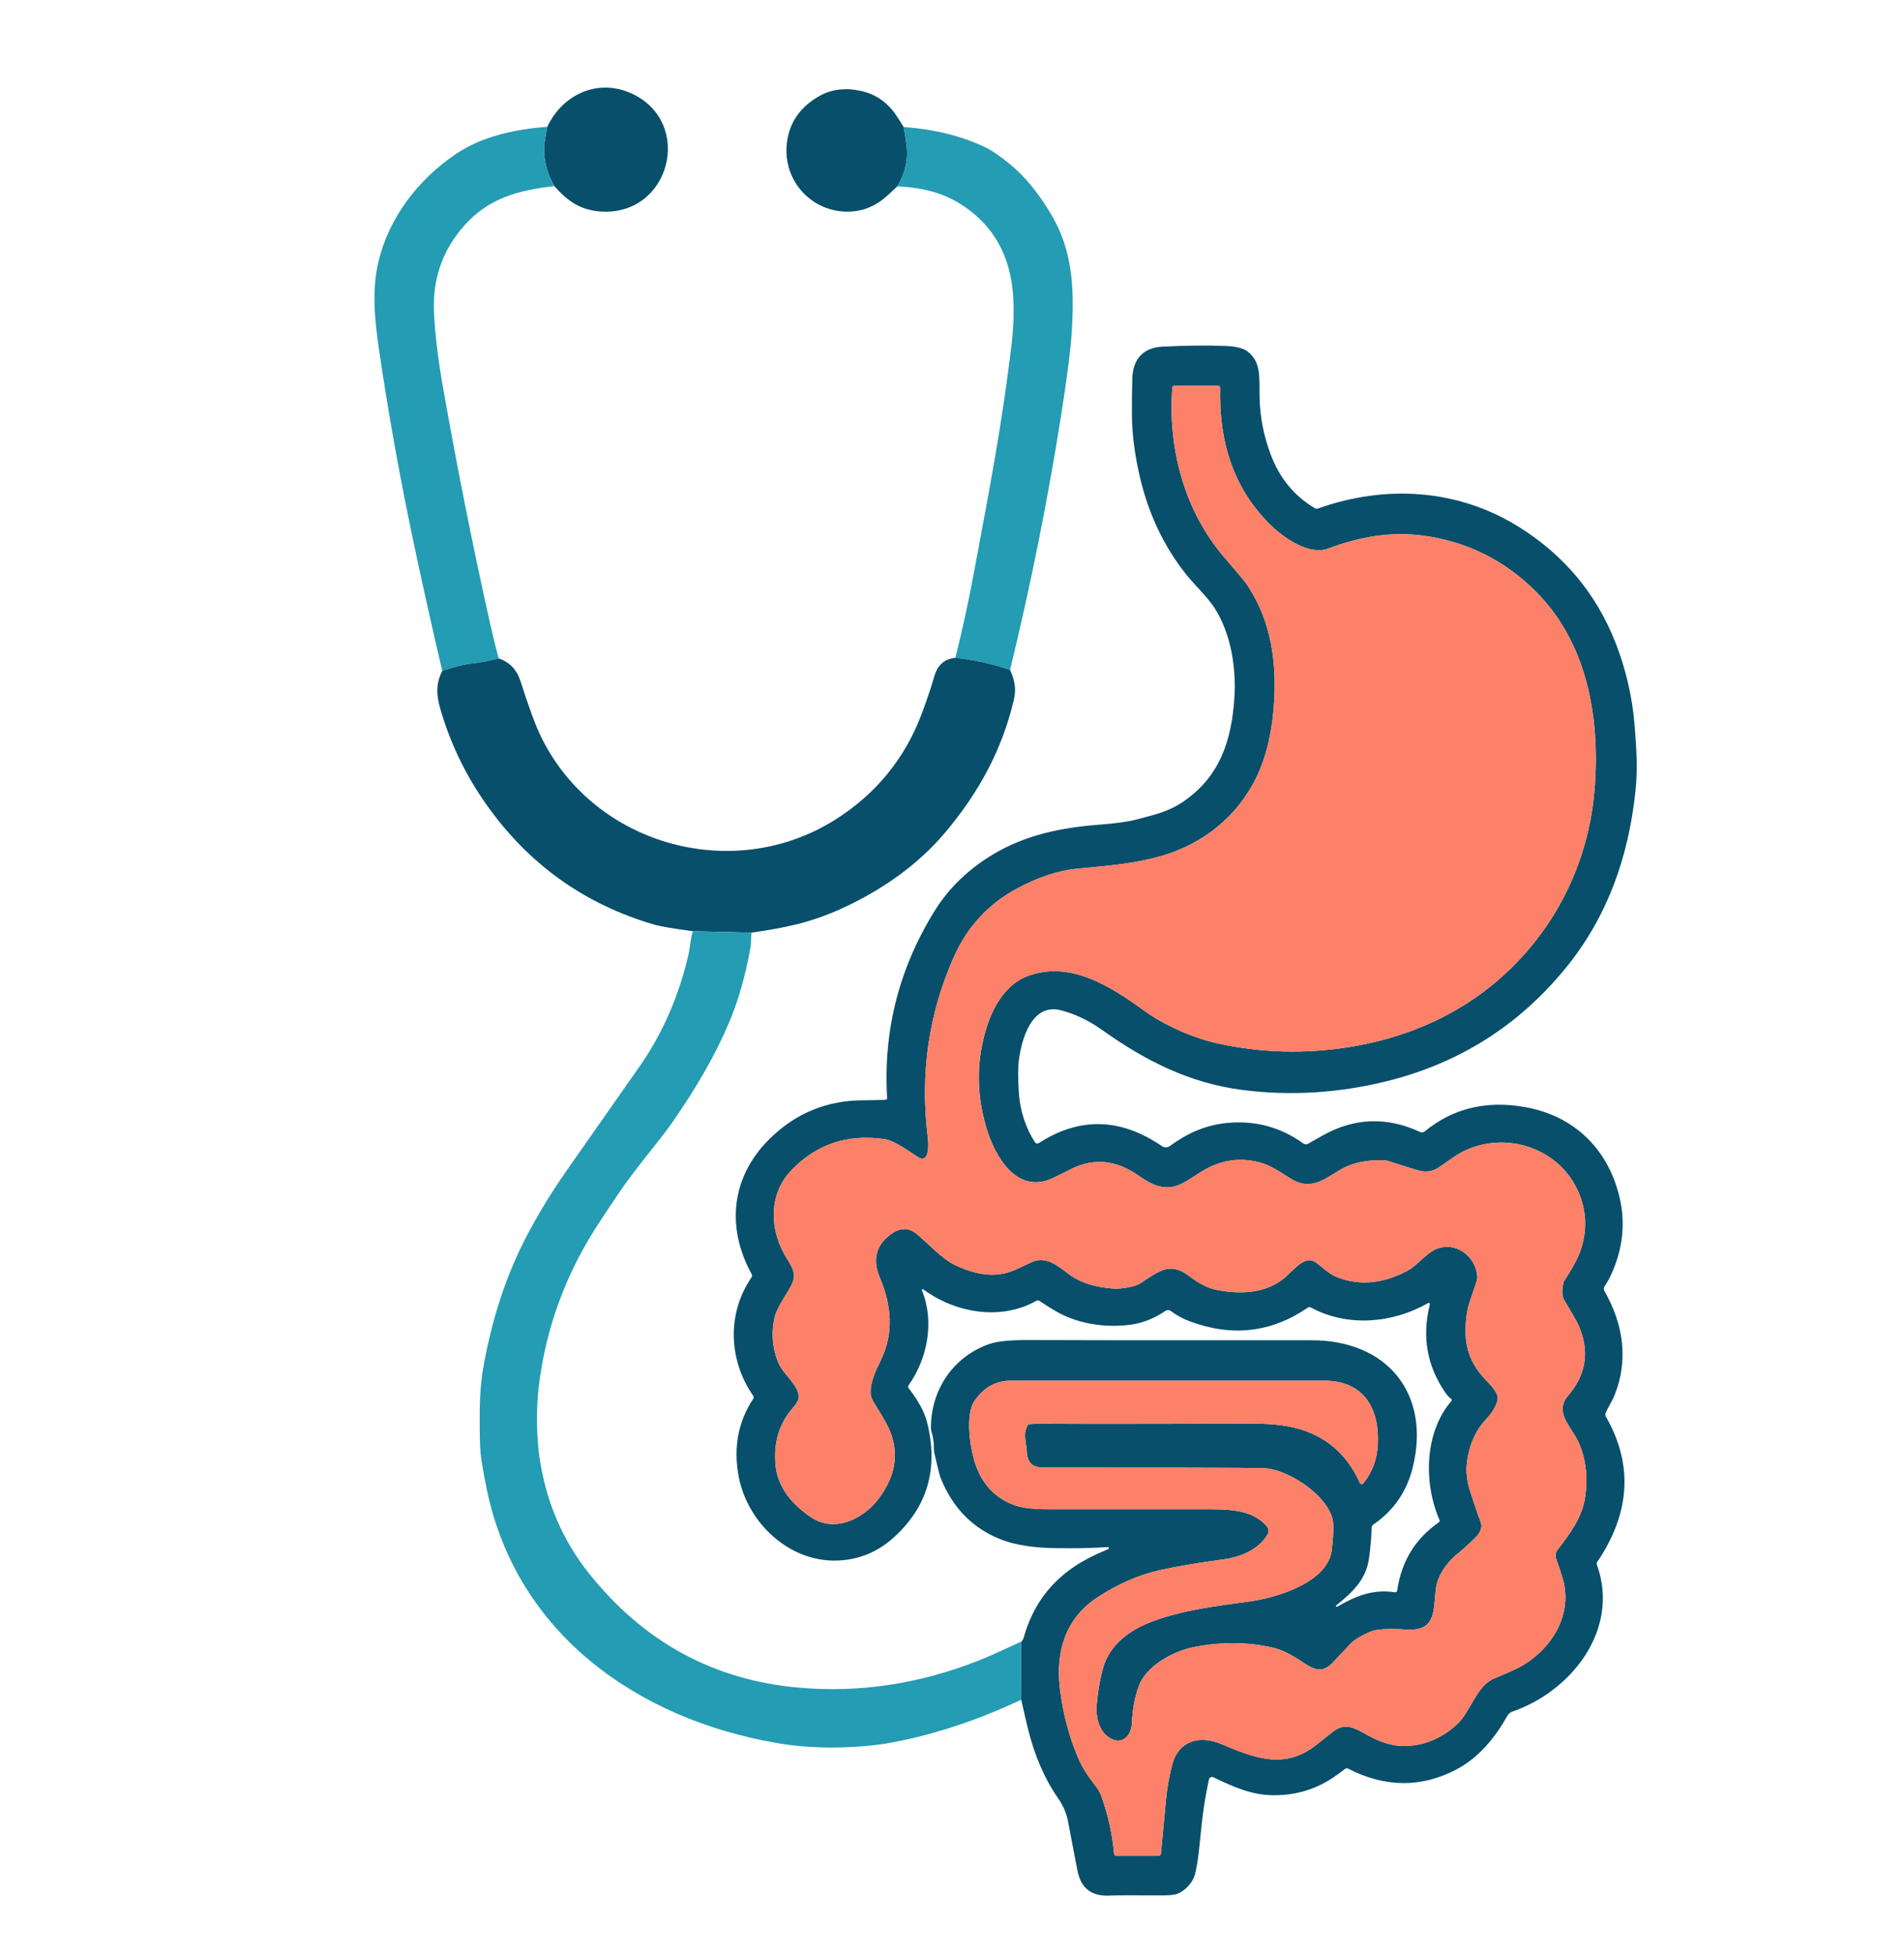 <svg xmlns="http://www.w3.org/2000/svg" width="116" height="119" viewBox="0 0 116 119" fill="none"><path d="M33.77 11.336C33.39 10.679 33.184 9.99 33.152 9.268C33.128 8.771 33.248 8.235 33.345 7.719C34.297 5.705 36.468 4.765 38.49 5.7C42.283 7.45 40.855 13.142 36.625 12.885C35.365 12.808 34.578 12.244 33.77 11.336Z" fill="#084F6B"></path><path d="M55.06 7.741C55.13 8.126 55.188 8.5 55.233 8.862C55.342 9.716 55.153 10.545 54.667 11.351C54.5 11.513 54.299 11.7 54.065 11.912C53.488 12.432 52.871 12.744 52.212 12.846C49.835 13.213 47.758 11.316 47.923 8.911C48.016 7.568 48.683 6.546 49.925 5.847C50.657 5.435 51.494 5.331 52.437 5.534C53.348 5.731 54.075 6.237 54.618 7.05C54.779 7.294 54.927 7.524 55.06 7.741Z" fill="#084F6B"></path><path d="M33.345 7.719C33.248 8.235 33.128 8.771 33.152 9.268C33.184 9.99 33.39 10.679 33.77 11.336C31.657 11.58 29.83 12.025 28.328 13.691C26.963 15.204 26.334 16.999 26.442 19.077C26.511 20.411 26.69 21.9 26.98 23.545C27.838 28.414 28.79 33.194 29.837 37.886C29.994 38.594 30.176 39.333 30.38 40.103C29.849 40.245 29.307 40.35 28.755 40.417C28.085 40.497 27.553 40.67 26.943 40.859C26.376 38.44 25.833 36.019 25.315 33.597C24.423 29.427 23.682 25.332 23.093 21.313C22.813 19.402 22.652 17.651 23.057 15.941C23.693 13.254 25.467 10.955 27.732 9.408C29.36 8.293 31.392 7.873 33.345 7.719Z" fill="#249CB3"></path><path d="M61.537 40.804C60.404 40.421 59.293 40.176 58.203 40.068C58.619 38.423 58.987 36.743 59.308 35.026C60.318 29.616 61.045 25.853 61.618 21.078C61.742 20.053 61.781 19.095 61.737 18.202C61.606 15.585 60.505 13.643 58.435 12.376C57.423 11.755 56.167 11.413 54.667 11.351C55.153 10.545 55.342 9.716 55.233 8.862C55.188 8.5 55.13 8.126 55.06 7.741C56.902 7.868 58.552 8.274 60.008 8.961C60.407 9.149 60.912 9.493 61.523 9.992C62.424 10.728 63.265 11.752 64.045 13.063C65.333 15.233 65.448 17.476 65.308 20.026C65.247 21.146 65.023 22.927 64.637 25.37C63.822 30.518 62.789 35.662 61.537 40.804Z" fill="#249CB3"></path><path d="M62.22 103.528L62.2 99.998C62.217 100.018 62.255 99.976 62.315 99.872C62.337 99.833 62.355 99.792 62.367 99.75C62.969 97.574 64.287 95.96 66.32 94.906C66.65 94.735 67.049 94.551 67.518 94.354C67.533 94.348 67.545 94.337 67.552 94.323C67.559 94.309 67.561 94.293 67.557 94.278C67.553 94.263 67.545 94.25 67.532 94.241C67.519 94.232 67.504 94.227 67.488 94.229C66.547 94.295 65.475 94.318 64.272 94.295C62.968 94.272 61.913 94.111 61.107 93.813C59.333 93.161 58.067 91.899 57.307 90.026C57.252 89.891 57.126 89.39 56.927 88.521C56.907 88.431 56.897 88.339 56.898 88.247C56.905 87.882 56.856 87.533 56.75 87.199C56.727 87.125 56.715 87.047 56.715 86.969C56.717 84.615 58.105 82.602 60.31 81.85C60.789 81.687 61.622 81.611 62.81 81.621C64.343 81.633 70.046 81.638 79.917 81.634C84.513 81.633 87.172 84.882 86.075 89.365C85.714 90.841 84.916 92.002 83.682 92.85C83.646 92.875 83.616 92.908 83.596 92.947C83.575 92.986 83.564 93.029 83.563 93.074C83.56 93.526 83.51 94.128 83.413 94.878C83.242 96.201 82.415 96.972 81.407 97.785C81.398 97.793 81.392 97.803 81.391 97.815C81.389 97.826 81.392 97.838 81.398 97.847V97.849C81.406 97.859 81.417 97.866 81.429 97.869C81.442 97.872 81.455 97.87 81.467 97.864C82.615 97.203 83.635 96.784 84.977 96.983C84.994 96.985 85.011 96.984 85.028 96.98C85.044 96.976 85.06 96.968 85.074 96.958C85.088 96.947 85.099 96.934 85.108 96.919C85.117 96.904 85.123 96.888 85.125 96.871C85.374 95.113 86.217 93.731 87.653 92.727C87.677 92.71 87.695 92.686 87.703 92.658C87.71 92.629 87.708 92.6 87.697 92.573C86.733 90.356 86.762 87.261 88.43 85.328C88.437 85.32 88.442 85.311 88.445 85.301C88.449 85.291 88.45 85.281 88.449 85.27C88.448 85.26 88.445 85.25 88.44 85.24C88.435 85.231 88.428 85.223 88.42 85.216C88.279 85.103 88.161 84.977 88.067 84.841C86.938 83.21 86.62 81.412 87.113 79.446C87.117 79.433 87.116 79.418 87.112 79.405C87.107 79.392 87.099 79.38 87.087 79.372C87.076 79.363 87.062 79.358 87.048 79.357C87.034 79.356 87.019 79.359 87.007 79.366C84.862 80.603 82.09 80.85 79.855 79.635C79.828 79.62 79.798 79.613 79.768 79.615C79.738 79.616 79.708 79.626 79.683 79.643C77.464 81.168 75.06 81.445 72.47 80.474C72.06 80.321 71.677 80.111 71.32 79.845C71.277 79.812 71.224 79.794 71.17 79.793C71.116 79.791 71.062 79.807 71.017 79.837C70.334 80.295 69.648 80.575 68.957 80.675C67.452 80.893 65.77 80.671 64.408 79.912C64.116 79.749 63.763 79.529 63.348 79.249C63.315 79.227 63.275 79.214 63.235 79.213C63.194 79.211 63.154 79.221 63.118 79.241C60.948 80.464 58.163 79.957 56.25 78.53C56.241 78.523 56.229 78.519 56.218 78.519C56.206 78.519 56.195 78.523 56.185 78.531C56.176 78.538 56.169 78.548 56.166 78.56C56.163 78.572 56.164 78.584 56.168 78.595C56.945 80.494 56.508 82.756 55.353 84.375C55.335 84.4 55.325 84.431 55.326 84.463C55.327 84.494 55.337 84.524 55.357 84.548C55.951 85.314 56.327 86.01 56.483 86.638C57.187 89.436 56.514 91.768 54.467 93.633C53.502 94.51 52.383 94.981 51.11 95.048C48.11 95.207 45.513 92.742 44.995 89.891C44.677 88.142 44.977 86.576 45.893 85.194C45.91 85.169 45.919 85.139 45.919 85.108C45.918 85.078 45.909 85.049 45.892 85.024C44.382 82.848 44.275 80.015 45.782 77.809C45.802 77.779 45.814 77.743 45.816 77.707C45.818 77.67 45.809 77.634 45.792 77.602C44.225 74.75 44.53 71.632 46.967 69.289C48.532 67.783 50.403 67.026 52.58 67.017C53.089 67.016 53.548 67.005 53.958 66.984C53.971 66.983 53.983 66.98 53.994 66.975C54.006 66.969 54.016 66.962 54.024 66.953C54.032 66.943 54.039 66.932 54.043 66.921C54.047 66.909 54.049 66.896 54.048 66.884C53.803 62.787 54.767 58.986 56.942 55.481C57.814 54.077 59.02 52.918 60.56 52.005C62.513 50.846 64.69 50.406 66.935 50.234C67.958 50.157 68.729 50.05 69.247 49.913C70.433 49.603 71.235 49.421 72.135 48.797C74.328 47.271 75.033 45.098 75.205 42.498C75.323 40.687 74.998 38.592 73.995 37.03C73.577 36.379 72.735 35.573 72.297 35.026C70.922 33.314 69.969 31.312 69.438 29.017C69.173 27.869 68.967 26.542 68.962 25.309C68.957 24.566 68.964 23.824 68.983 23.084C69.013 21.884 69.632 21.175 70.823 21.115C72.289 21.041 73.579 21.028 74.693 21.075C75.321 21.1 75.762 21.214 76.017 21.415C76.857 22.078 76.712 22.995 76.74 24.239C76.766 25.392 76.987 26.53 77.405 27.655C77.935 29.081 78.828 30.197 80.103 30.953C80.132 30.971 80.165 30.981 80.199 30.984C80.233 30.988 80.266 30.983 80.298 30.972C84.442 29.498 88.863 29.787 92.56 32.108C95.303 33.831 97.256 36.172 98.418 39.133C99.038 40.707 99.455 42.458 99.587 44.175C99.693 45.589 99.792 46.755 99.64 48.186C99.213 52.233 97.915 55.87 95.383 58.969C92.528 62.464 88.904 64.757 84.512 65.849C81.563 66.582 78.628 66.762 75.708 66.39C72.475 65.977 69.792 64.619 67.123 62.719C66.332 62.157 65.504 61.762 64.64 61.536C62.865 61.074 62.243 63.282 62.078 64.549C62.015 65.039 62.013 65.705 62.072 66.546C62.149 67.658 62.476 68.667 63.05 69.572C63.062 69.592 63.078 69.608 63.097 69.621C63.115 69.634 63.136 69.644 63.159 69.648C63.181 69.653 63.204 69.654 63.227 69.649C63.249 69.645 63.271 69.637 63.29 69.624C65.81 68.002 68.298 68.11 70.79 69.809C70.862 69.858 70.948 69.884 71.035 69.882C71.122 69.88 71.207 69.851 71.277 69.799C72.313 69.04 73.427 68.533 74.713 68.403C76.447 68.226 78.014 68.643 79.417 69.656C79.455 69.684 79.501 69.7 79.549 69.702C79.596 69.704 79.643 69.693 79.683 69.669C79.737 69.638 80.033 69.471 80.572 69.168C82.507 68.079 84.487 68.005 86.512 68.945C86.56 68.967 86.613 68.976 86.666 68.969C86.719 68.962 86.769 68.941 86.81 68.906C88.486 67.532 90.475 67.033 92.778 67.408C95.773 67.893 97.877 69.851 98.628 72.755C99.052 74.389 98.898 76.008 98.167 77.614C98.038 77.896 97.903 78.137 97.762 78.336C97.731 78.38 97.713 78.431 97.711 78.484C97.709 78.538 97.722 78.591 97.748 78.637C98.89 80.615 99.228 82.819 98.375 84.956C98.192 85.415 97.96 85.715 97.818 86.084C97.806 86.115 97.801 86.149 97.804 86.182C97.807 86.216 97.817 86.248 97.833 86.278C99.31 88.849 99.348 91.451 97.947 94.083C97.739 94.472 97.525 94.825 97.303 95.143C97.288 95.164 97.279 95.189 97.276 95.214C97.273 95.24 97.276 95.266 97.285 95.29C98.725 99.252 95.72 103.021 92.143 104.251C92.011 104.297 91.9 104.39 91.832 104.513C91.102 105.818 90.11 107.042 88.767 107.756C86.614 108.901 84.399 108.889 82.12 107.721C82.095 107.708 82.067 107.702 82.039 107.705C82.01 107.707 81.983 107.717 81.96 107.734C81.818 107.839 81.65 107.962 81.457 108.105C80.303 108.949 79 109.363 77.547 109.346C76.247 109.331 75.142 108.837 73.922 108.252C73.896 108.239 73.868 108.233 73.84 108.233C73.812 108.233 73.784 108.24 73.758 108.252C73.733 108.264 73.71 108.282 73.693 108.304C73.675 108.327 73.663 108.353 73.657 108.38C73.453 109.308 73.303 110.233 73.207 111.156C73.068 112.489 73.01 113.3 72.813 114.127C72.682 114.676 72.187 115.188 71.695 115.36C71.525 115.42 71.198 115.448 70.713 115.445C68.971 115.434 67.941 115.438 67.623 115.457C66.51 115.52 65.85 115.014 65.643 113.938C65.287 112.091 65.104 111.142 65.097 111.092C65.009 110.53 64.801 110.015 64.473 109.545C63.6 108.29 63.005 106.836 62.632 105.314C62.477 104.682 62.34 104.087 62.22 103.528ZM74.207 23.5H71.53C71.503 23.5 71.477 23.51 71.457 23.528C71.438 23.547 71.425 23.572 71.423 23.6C71.145 27.3 72.147 31.117 74.597 33.958C75.374 34.86 75.825 35.401 75.948 35.58C77.502 37.855 77.828 40.54 77.587 43.261C77.432 44.991 77.031 46.459 76.382 47.667C75.093 50.065 72.903 51.636 70.233 52.277C68.625 52.664 67.427 52.729 65.585 52.916C64.448 53.03 63.238 53.433 61.955 54.124C60.211 55.063 58.929 56.452 58.112 58.29C56.575 61.747 56.045 65.403 56.522 69.259C56.557 69.546 56.603 70.242 56.383 70.485C56.341 70.532 56.283 70.562 56.218 70.57C56.153 70.579 56.085 70.564 56.027 70.531C55.395 70.16 54.563 69.474 53.83 69.374C51.588 69.067 49.709 69.709 48.193 71.302C46.85 72.713 46.873 74.783 47.805 76.434C48.185 77.106 48.617 77.524 48.2 78.311C47.938 78.807 47.33 79.628 47.188 80.257C46.972 81.225 47.058 82.16 47.448 83.061C47.733 83.722 48.778 84.477 48.653 85.188C48.629 85.326 48.504 85.524 48.28 85.782C47.46 86.727 47.117 87.884 47.25 89.255C47.385 90.625 48.29 91.653 49.395 92.404C50.845 93.389 52.595 92.521 53.525 91.291C54.692 89.751 54.832 88.188 53.947 86.601C53.786 86.311 53.567 85.947 53.29 85.51C53.144 85.281 53.064 85.091 53.05 84.942C52.982 84.226 53.365 83.465 53.673 82.829C54.467 81.195 54.313 79.476 53.597 77.807C53.123 76.701 53.385 75.743 54.407 75.088C54.926 74.756 55.423 74.794 55.898 75.202C56.658 75.853 57.415 76.682 58.162 77.041C59.31 77.594 60.558 77.887 61.765 77.377C61.978 77.285 62.332 77.123 62.825 76.888C63.723 76.46 64.457 77.11 65.12 77.605C65.897 78.188 66.853 78.413 67.84 78.488C68.278 78.52 69.152 78.373 69.445 78.183C70.583 77.445 71.25 76.819 72.445 77.716C73.03 78.154 73.522 78.457 74.202 78.582C75.678 78.854 77.228 78.764 78.352 77.751C78.918 77.24 79.555 76.437 80.168 76.893C80.627 77.235 80.955 77.582 81.432 77.777C82.93 78.388 84.462 78.118 85.827 77.352C86.355 77.056 86.96 76.28 87.535 76.061C88.708 75.616 89.89 76.509 90.002 77.714C90.008 77.787 90.004 77.86 89.99 77.931C89.972 78.021 89.825 78.469 89.547 79.274C89.381 79.754 89.295 80.34 89.288 81.034C89.275 82.217 89.675 83.148 90.475 84.003C90.847 84.397 91.337 84.876 91.235 85.286C91.128 85.713 90.868 86.092 90.535 86.449C89.893 87.134 89.505 88.009 89.372 89.076C89.302 89.63 89.369 90.224 89.575 90.857C89.889 91.828 90.085 92.397 90.162 92.566C90.332 92.94 90.249 93.293 89.913 93.626C89.511 94.026 89.151 94.354 88.832 94.611C88.107 95.193 87.552 96.026 87.472 96.819C87.333 98.201 87.448 99.354 85.705 99.256C85.27 99.232 84.075 99.145 83.5 99.382C82.914 99.625 82.491 99.887 82.23 100.169C81.602 100.847 81.233 101.238 81.123 101.342C80.532 101.899 80.05 101.707 79.385 101.255C78.686 100.779 78.079 100.481 77.563 100.361C76.027 100.005 74.412 99.993 72.718 100.326C71.498 100.566 69.84 101.45 69.382 102.697C69.134 103.371 68.992 104.132 68.957 104.979C68.925 105.708 68.373 106.314 67.625 105.868C66.947 105.464 66.75 104.573 66.817 103.825C66.891 102.995 67.018 102.258 67.197 101.614C67.593 100.192 68.803 99.294 70.147 98.782C72.008 98.072 74.088 97.819 76.083 97.55C77.728 97.33 80.977 96.39 81.147 94.331C81.197 93.723 81.32 92.895 81.142 92.369C80.645 90.906 78.373 89.457 76.96 89.424C75.853 89.398 71.408 89.387 63.625 89.39C62.887 89.39 62.58 89.1 62.552 88.359C62.533 87.918 62.308 87.312 62.613 86.818C62.627 86.796 62.646 86.777 62.669 86.763C62.691 86.749 62.717 86.741 62.743 86.74C63.131 86.712 63.328 86.699 63.333 86.701C63.397 86.735 67.688 86.738 76.208 86.71C77.273 86.706 78.15 86.788 78.84 86.955C80.713 87.407 82.05 88.531 82.85 90.326C82.858 90.346 82.872 90.362 82.888 90.375C82.905 90.388 82.925 90.396 82.946 90.398C82.967 90.401 82.988 90.398 83.007 90.39C83.027 90.382 83.044 90.37 83.057 90.353C83.602 89.676 83.898 88.891 83.943 87.998C84.055 85.782 83.087 84.094 80.667 84.094C69.508 84.091 63.14 84.092 61.563 84.096C60.669 84.098 59.937 84.51 59.368 85.329C58.823 86.116 59.075 88.027 59.363 88.983C59.779 90.357 60.609 91.261 61.853 91.695C62.296 91.85 62.991 91.927 63.94 91.927C67.403 91.928 70.466 91.929 73.127 91.929C74.63 91.927 76.28 91.862 77.195 92.99C77.248 93.056 77.279 93.136 77.285 93.22C77.29 93.305 77.27 93.388 77.227 93.461C76.652 94.417 75.545 94.848 74.49 94.988C72.989 95.187 71.714 95.404 70.667 95.637C69.376 95.924 68.101 96.481 66.842 97.306C64.91 98.575 64.307 100.616 64.572 102.824C64.753 104.332 65.117 105.731 65.663 107.023C65.975 107.759 66.293 108.183 66.807 108.862C66.927 109.022 67.023 109.198 67.092 109.385C67.494 110.488 67.756 111.663 67.877 112.91C67.88 112.945 67.897 112.978 67.923 113.002C67.949 113.025 67.983 113.038 68.018 113.038H70.583C70.62 113.038 70.655 113.025 70.682 113C70.709 112.976 70.726 112.942 70.73 112.905C70.837 111.73 70.939 110.632 71.038 109.61C71.109 108.886 71.235 108.178 71.415 107.487C71.798 106.015 73.097 105.676 74.387 106.219C76.422 107.072 78.245 107.821 80.203 106.274C80.841 105.77 81.169 105.511 81.187 105.496C81.935 104.885 82.517 105.237 83.333 105.695C84.129 106.139 84.875 106.357 85.572 106.349C86.749 106.336 87.814 105.896 88.765 105.03C89.575 104.294 89.957 102.682 91.017 102.24C91.73 101.943 92.193 101.741 92.407 101.634C94.405 100.633 95.883 98.443 95.203 96.141C95.083 95.736 94.949 95.332 94.802 94.93C94.77 94.845 94.761 94.753 94.774 94.664C94.788 94.574 94.824 94.489 94.88 94.417C95.622 93.454 96.368 92.466 96.563 91.258C96.768 89.993 96.63 88.572 95.977 87.481C95.488 86.668 94.772 85.89 95.535 85.006C96.642 83.722 96.857 82.301 96.18 80.743C96.086 80.525 95.794 80.011 95.307 79.201C95.167 78.969 95.144 78.627 95.24 78.173C95.254 78.107 95.281 78.043 95.318 77.986C95.742 77.341 96.037 76.812 96.203 76.4C96.767 75.008 96.692 73.543 95.972 72.208C94.63 69.723 91.348 68.85 88.882 70.277C88.707 70.377 88.327 70.635 87.742 71.049C87.338 71.337 86.917 71.442 86.403 71.288C85.726 71.087 85.143 70.904 84.655 70.739C84.531 70.697 84.402 70.674 84.272 70.671C83.222 70.644 82.356 70.834 81.673 71.24C80.622 71.866 79.855 72.512 78.693 71.822C78.317 71.6 77.553 71.063 76.993 70.879C75.681 70.449 74.412 70.612 73.185 71.368C72.517 71.781 71.96 72.225 71.355 72.303C70.313 72.436 69.587 71.699 68.883 71.303C67.71 70.642 66.521 70.599 65.315 71.175C65.231 71.216 64.871 71.395 64.237 71.712C61.955 72.857 60.595 70.419 60.077 68.639C59.453 66.495 59.489 64.397 60.185 62.346C60.588 61.157 61.372 59.941 62.527 59.482C65.127 58.45 67.625 60.046 69.725 61.571C70.892 62.419 72.673 63.227 74.23 63.562C76.863 64.132 79.516 64.203 82.187 63.776C86.44 63.095 90.15 61.221 92.955 58.028C95.472 55.166 96.903 51.619 97.167 47.854C97.463 43.584 96.677 39.093 93.503 35.964C91.627 34.113 89.386 33.004 86.78 32.636C84.788 32.354 82.858 32.684 80.918 33.412C79.775 33.841 78.26 32.796 77.465 32.03C75.13 29.782 74.252 26.856 74.342 23.638C74.342 23.62 74.339 23.602 74.332 23.585C74.326 23.569 74.316 23.553 74.303 23.54C74.291 23.527 74.276 23.517 74.259 23.51C74.243 23.503 74.225 23.5 74.207 23.5Z" fill="#084F6B"></path><path d="M74.207 23.5C74.225 23.5 74.243 23.503 74.259 23.51C74.276 23.517 74.291 23.527 74.303 23.54C74.316 23.553 74.326 23.569 74.332 23.585C74.339 23.602 74.342 23.62 74.342 23.638C74.252 26.856 75.13 29.782 77.465 32.03C78.26 32.796 79.775 33.841 80.918 33.412C82.858 32.684 84.788 32.354 86.78 32.636C89.386 33.004 91.627 34.113 93.503 35.964C96.677 39.093 97.463 43.584 97.167 47.854C96.903 51.619 95.472 55.166 92.955 58.028C90.15 61.221 86.44 63.095 82.187 63.776C79.516 64.203 76.863 64.132 74.23 63.562C72.673 63.227 70.892 62.419 69.725 61.571C67.625 60.046 65.127 58.45 62.527 59.482C61.372 59.941 60.588 61.157 60.185 62.346C59.489 64.397 59.453 66.495 60.077 68.639C60.595 70.419 61.955 72.857 64.237 71.712C64.871 71.395 65.231 71.216 65.315 71.175C66.521 70.599 67.71 70.642 68.883 71.303C69.587 71.699 70.313 72.436 71.355 72.303C71.96 72.225 72.517 71.781 73.185 71.368C74.412 70.612 75.681 70.449 76.993 70.879C77.553 71.063 78.317 71.6 78.693 71.822C79.855 72.512 80.622 71.866 81.673 71.24C82.356 70.834 83.222 70.644 84.272 70.671C84.402 70.674 84.531 70.697 84.655 70.739C85.143 70.904 85.726 71.087 86.403 71.288C86.917 71.442 87.338 71.337 87.742 71.049C88.327 70.635 88.707 70.377 88.882 70.277C91.348 68.85 94.63 69.723 95.972 72.208C96.692 73.543 96.767 75.008 96.203 76.4C96.037 76.812 95.742 77.341 95.318 77.986C95.281 78.043 95.254 78.107 95.24 78.173C95.144 78.627 95.167 78.969 95.307 79.201C95.794 80.011 96.086 80.525 96.18 80.743C96.857 82.301 96.642 83.722 95.535 85.006C94.772 85.89 95.488 86.668 95.977 87.481C96.63 88.572 96.768 89.993 96.563 91.258C96.368 92.466 95.622 93.454 94.88 94.417C94.824 94.489 94.788 94.574 94.774 94.664C94.761 94.753 94.77 94.845 94.802 94.93C94.949 95.332 95.083 95.736 95.203 96.141C95.883 98.443 94.405 100.633 92.407 101.634C92.193 101.741 91.73 101.943 91.017 102.24C89.957 102.682 89.575 104.294 88.765 105.03C87.814 105.896 86.749 106.336 85.572 106.349C84.875 106.357 84.129 106.139 83.333 105.695C82.517 105.237 81.935 104.885 81.187 105.496C81.169 105.511 80.841 105.77 80.203 106.274C78.245 107.821 76.422 107.072 74.387 106.219C73.097 105.676 71.798 106.015 71.415 107.487C71.235 108.178 71.109 108.886 71.038 109.61C70.939 110.632 70.837 111.73 70.73 112.905C70.726 112.942 70.709 112.976 70.682 113C70.655 113.025 70.62 113.038 70.583 113.038H68.018C67.983 113.038 67.949 113.025 67.923 113.002C67.897 112.978 67.88 112.945 67.877 112.91C67.756 111.663 67.494 110.488 67.092 109.385C67.023 109.198 66.927 109.022 66.807 108.862C66.293 108.183 65.975 107.759 65.663 107.023C65.117 105.731 64.753 104.332 64.572 102.824C64.307 100.616 64.91 98.575 66.842 97.306C68.101 96.481 69.376 95.924 70.667 95.637C71.714 95.404 72.989 95.187 74.49 94.988C75.545 94.848 76.652 94.417 77.227 93.461C77.27 93.388 77.29 93.305 77.285 93.22C77.279 93.136 77.248 93.056 77.195 92.99C76.28 91.862 74.63 91.927 73.127 91.929C70.466 91.929 67.403 91.928 63.94 91.927C62.991 91.927 62.296 91.85 61.853 91.695C60.609 91.261 59.779 90.357 59.363 88.983C59.075 88.027 58.823 86.116 59.368 85.329C59.937 84.51 60.669 84.098 61.563 84.096C63.14 84.092 69.508 84.091 80.667 84.094C83.087 84.094 84.055 85.782 83.943 87.998C83.898 88.891 83.602 89.676 83.057 90.353C83.044 90.37 83.027 90.382 83.007 90.39C82.988 90.398 82.967 90.401 82.946 90.398C82.925 90.396 82.905 90.388 82.888 90.375C82.872 90.362 82.858 90.346 82.85 90.326C82.05 88.531 80.713 87.407 78.84 86.955C78.15 86.788 77.273 86.706 76.208 86.71C67.688 86.738 63.397 86.735 63.333 86.701C63.328 86.699 63.131 86.712 62.743 86.74C62.717 86.741 62.691 86.749 62.669 86.763C62.646 86.777 62.627 86.796 62.613 86.818C62.308 87.312 62.533 87.918 62.552 88.359C62.58 89.1 62.887 89.39 63.625 89.39C71.408 89.387 75.853 89.398 76.96 89.424C78.373 89.457 80.645 90.906 81.142 92.369C81.32 92.895 81.197 93.723 81.147 94.331C80.977 96.39 77.728 97.33 76.083 97.55C74.088 97.819 72.008 98.072 70.147 98.782C68.803 99.294 67.593 100.192 67.197 101.614C67.018 102.258 66.891 102.995 66.817 103.825C66.75 104.573 66.947 105.464 67.625 105.868C68.373 106.314 68.925 105.708 68.957 104.979C68.992 104.132 69.134 103.371 69.382 102.697C69.84 101.45 71.498 100.566 72.718 100.326C74.412 99.993 76.027 100.005 77.563 100.361C78.079 100.481 78.686 100.779 79.385 101.255C80.05 101.707 80.532 101.899 81.123 101.342C81.233 101.238 81.602 100.847 82.23 100.169C82.491 99.887 82.914 99.625 83.5 99.382C84.075 99.145 85.27 99.232 85.705 99.256C87.448 99.354 87.333 98.201 87.472 96.819C87.552 96.026 88.107 95.193 88.832 94.611C89.151 94.354 89.511 94.026 89.913 93.626C90.249 93.293 90.332 92.94 90.162 92.566C90.085 92.397 89.889 91.828 89.575 90.857C89.369 90.224 89.302 89.63 89.372 89.076C89.505 88.009 89.893 87.134 90.535 86.449C90.868 86.092 91.128 85.713 91.235 85.286C91.337 84.876 90.847 84.397 90.475 84.003C89.675 83.148 89.275 82.217 89.288 81.034C89.295 80.34 89.381 79.754 89.547 79.274C89.825 78.469 89.972 78.021 89.99 77.931C90.004 77.86 90.008 77.787 90.002 77.714C89.89 76.509 88.708 75.616 87.535 76.061C86.96 76.28 86.355 77.056 85.827 77.352C84.462 78.118 82.93 78.388 81.432 77.777C80.955 77.582 80.627 77.235 80.168 76.893C79.555 76.437 78.918 77.24 78.352 77.751C77.228 78.764 75.678 78.854 74.202 78.582C73.522 78.457 73.03 78.154 72.445 77.716C71.25 76.819 70.583 77.445 69.445 78.183C69.152 78.373 68.278 78.52 67.84 78.488C66.853 78.413 65.897 78.188 65.12 77.605C64.457 77.11 63.723 76.46 62.825 76.888C62.332 77.123 61.978 77.285 61.765 77.377C60.558 77.887 59.31 77.594 58.162 77.041C57.415 76.682 56.658 75.853 55.898 75.202C55.423 74.794 54.926 74.756 54.407 75.088C53.385 75.743 53.123 76.701 53.597 77.807C54.313 79.476 54.467 81.195 53.673 82.829C53.365 83.465 52.982 84.226 53.05 84.942C53.064 85.091 53.144 85.281 53.29 85.51C53.567 85.947 53.786 86.311 53.947 86.601C54.832 88.188 54.692 89.751 53.525 91.291C52.595 92.521 50.845 93.389 49.395 92.404C48.29 91.653 47.385 90.625 47.25 89.255C47.117 87.884 47.46 86.727 48.28 85.782C48.504 85.524 48.629 85.326 48.653 85.188C48.778 84.477 47.733 83.722 47.448 83.061C47.058 82.16 46.972 81.225 47.188 80.257C47.33 79.628 47.938 78.807 48.2 78.311C48.617 77.524 48.185 77.106 47.805 76.434C46.873 74.783 46.85 72.713 48.193 71.302C49.709 69.709 51.588 69.067 53.83 69.374C54.563 69.474 55.395 70.16 56.027 70.531C56.085 70.564 56.153 70.579 56.218 70.57C56.283 70.562 56.341 70.532 56.383 70.485C56.603 70.242 56.557 69.546 56.522 69.259C56.045 65.403 56.575 61.747 58.112 58.29C58.929 56.452 60.211 55.063 61.955 54.124C63.238 53.433 64.448 53.03 65.585 52.916C67.427 52.729 68.625 52.664 70.233 52.277C72.903 51.636 75.093 50.065 76.382 47.667C77.031 46.459 77.432 44.991 77.587 43.261C77.828 40.54 77.502 37.855 75.948 35.58C75.825 35.401 75.374 34.86 74.597 33.958C72.147 31.117 71.145 27.3 71.423 23.6C71.425 23.572 71.438 23.547 71.457 23.528C71.477 23.51 71.503 23.5 71.53 23.5H74.207Z" fill="#FD8168"></path><path d="M30.38 40.103C31.041 40.324 31.483 40.783 31.707 41.478C32.181 42.951 32.553 43.984 32.823 44.577C35.928 51.399 44.535 53.891 50.835 49.957C53.379 48.368 55.168 46.168 56.202 43.357C56.508 42.523 56.748 41.802 56.922 41.194C57.118 40.505 57.546 40.129 58.203 40.068C59.293 40.176 60.404 40.421 61.537 40.804C61.674 41.085 61.769 41.389 61.82 41.715C61.863 41.993 61.844 42.305 61.762 42.65C61.037 45.711 59.62 48.281 57.602 50.686C55.877 52.742 53.617 54.274 51.233 55.358C49.358 56.209 47.773 56.521 45.783 56.806L42.21 56.718C41.021 56.562 40.236 56.428 39.855 56.317C35.593 55.073 32.175 52.621 29.602 48.96C28.446 47.318 27.566 45.538 26.96 43.621C26.622 42.553 26.468 41.825 26.943 40.859C27.553 40.67 28.085 40.497 28.755 40.417C29.307 40.35 29.849 40.245 30.38 40.103Z" fill="#084F6B"></path><path d="M45.783 56.806C45.755 57.142 45.768 57.461 45.71 57.783C45.414 59.434 44.99 60.918 44.437 62.236C43.616 64.194 42.419 66.29 40.847 68.524C40.178 69.474 38.64 71.266 37.692 72.683C37.374 73.157 37.014 73.695 36.613 74.297C34.5 77.467 33.233 80.886 32.813 84.553C32.668 85.825 32.68 87.608 32.898 88.975C33.315 91.569 34.307 93.851 35.873 95.821C39.201 100 43.451 102.323 48.622 102.789C52.327 103.123 55.994 102.574 59.623 101.143C60.11 100.951 60.969 100.569 62.2 99.998L62.22 103.528C59.567 104.772 56.967 105.636 54.422 106.119C53.381 106.317 52.197 106.423 50.87 106.437C49.633 106.451 48.448 106.36 47.313 106.164C38.848 104.703 31.467 99.519 29.653 90.695C29.461 89.761 29.338 89.046 29.283 88.552C29.237 88.135 29.218 87.267 29.227 85.947C29.233 84.977 29.303 84.112 29.435 83.352C29.954 80.384 30.821 77.729 32.035 75.387C32.754 74.003 33.585 72.637 34.528 71.29C37.384 67.216 38.887 65.071 39.037 64.853C40.403 62.866 41.375 60.619 41.952 58.111C42.045 57.706 42.067 57.18 42.21 56.718L45.783 56.806Z" fill="#249CB3"></path></svg>